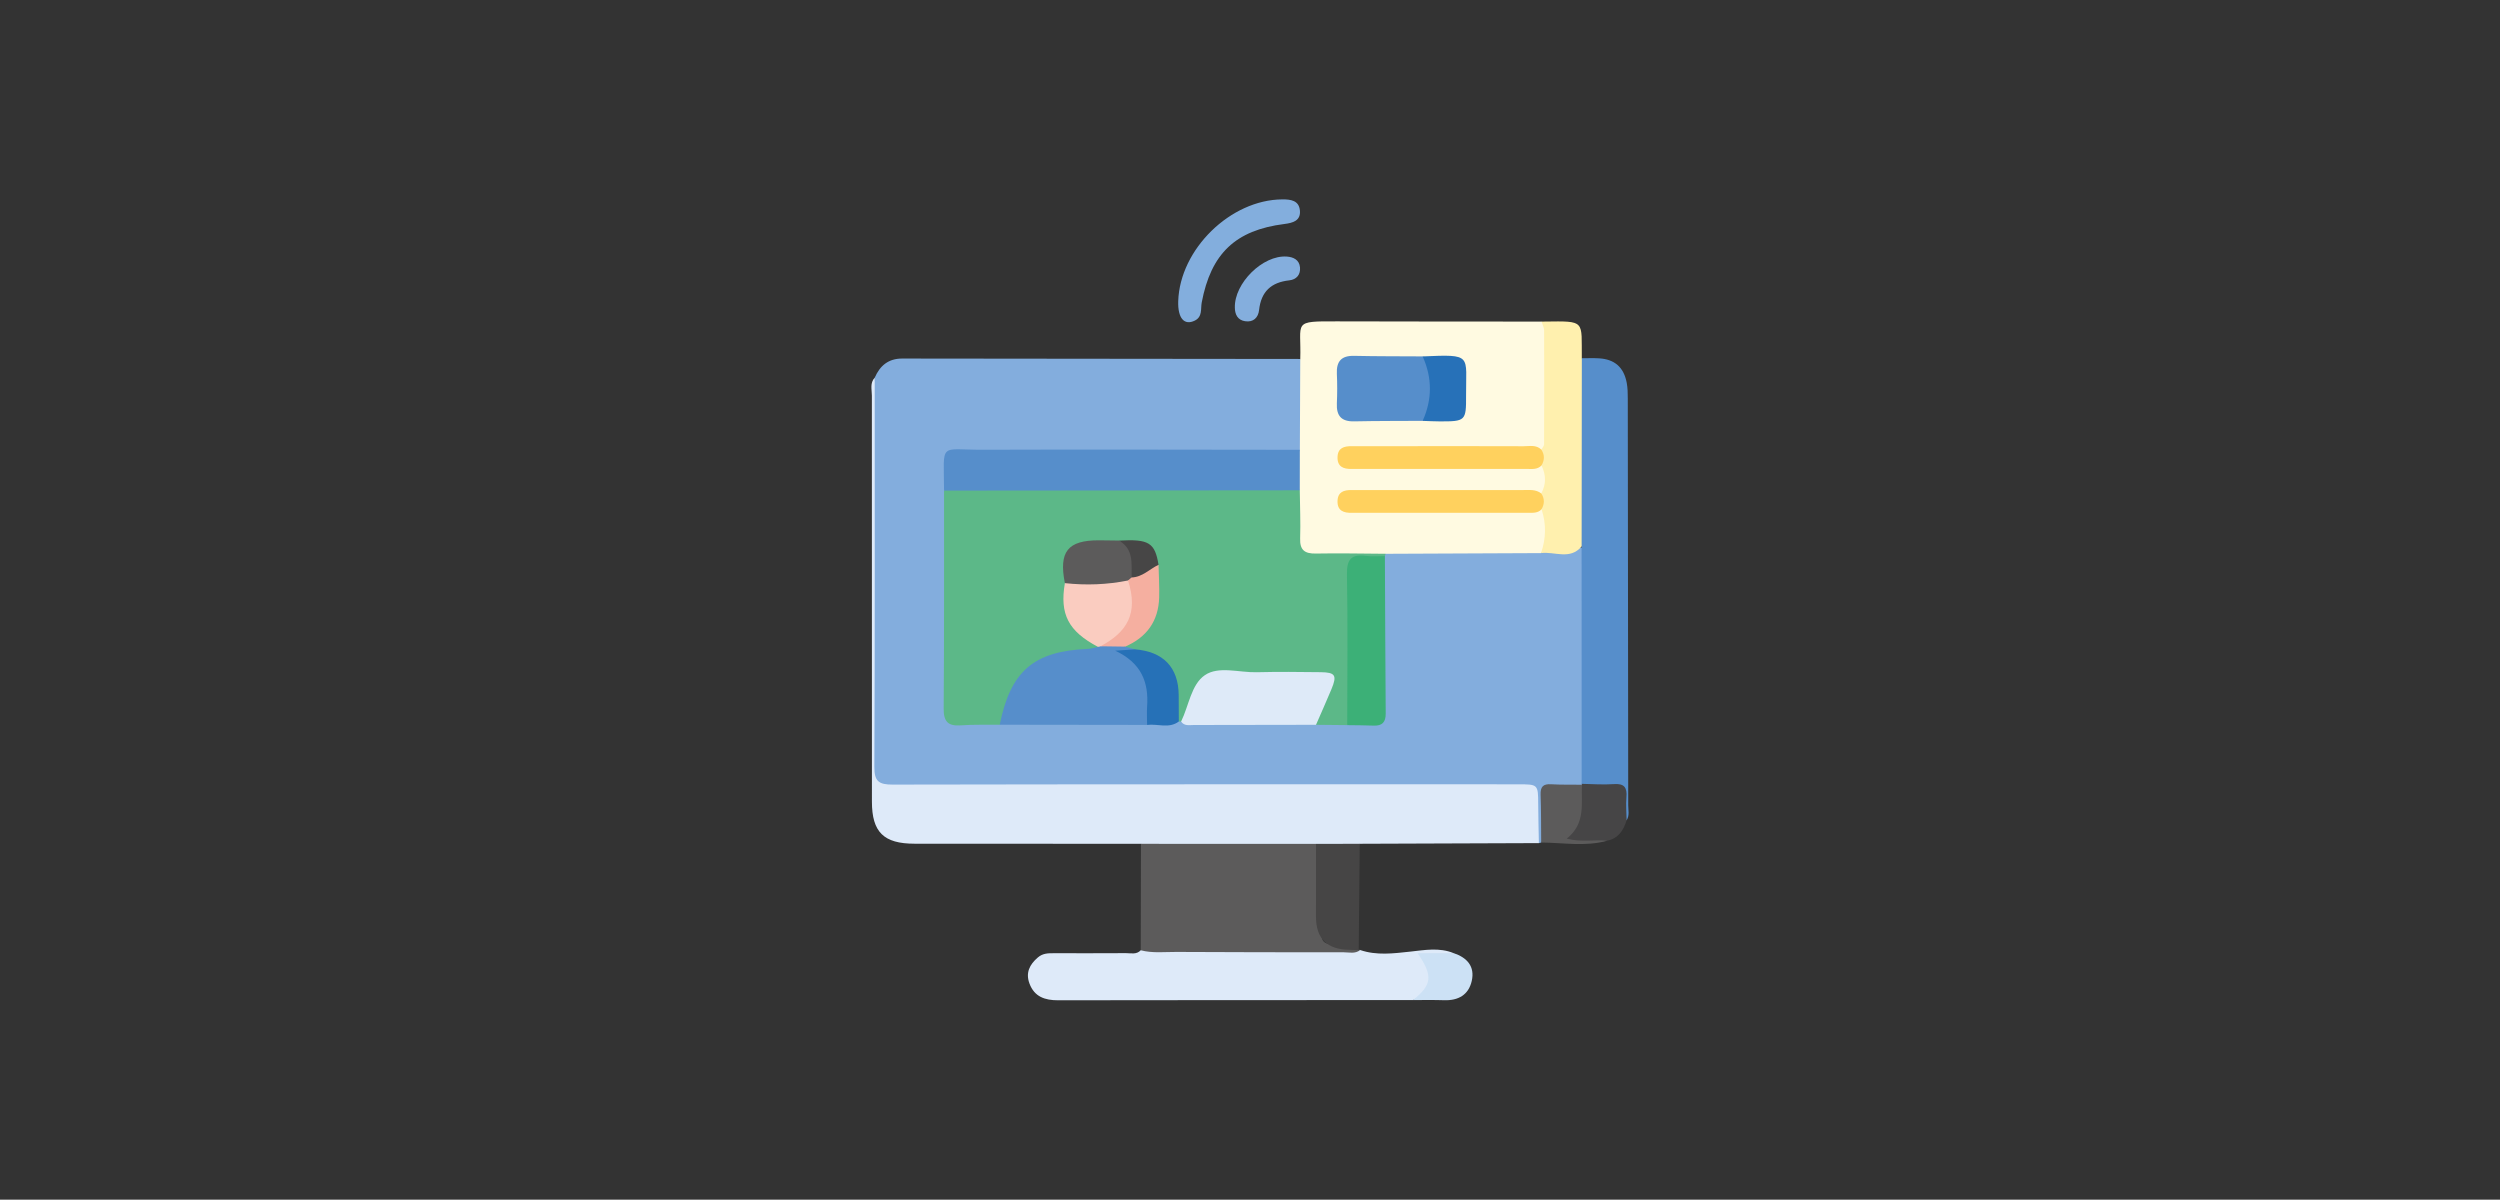 <?xml version="1.0" encoding="UTF-8"?>
<svg id="Capa_1" data-name="Capa 1" xmlns="http://www.w3.org/2000/svg" viewBox="0 0 1009.21 484.28">
  <rect x="0" y="0" width="1009.21" height="484.28" fill="#333333" stroke="none"/>
  <defs>
    <style>
      .cls-1 {
        fill: #2671b7;
      }

      .cls-1, .cls-2, .cls-3, .cls-4, .cls-5, .cls-6, .cls-7, .cls-8, .cls-9, .cls-10, .cls-11, .cls-12, .cls-13, .cls-14, .cls-15, .cls-16, .cls-17, .cls-18, .cls-19, .cls-20 {
        stroke-width: 0px;
      }

      .cls-2 {
        fill: #deeaf8;
      }

      .cls-3 {
        fill: #84aedd;
      }

      .cls-4 {
        fill: #568ecb;
      }

      .cls-5 {
        fill: #83addd;
      }

      .cls-6 {
        fill: #464545;
      }

      .cls-7 {
        fill: #5c5b5b;
      }

      .cls-8 {
        fill: #cce1f5;
      }

      .cls-9 {
        fill: #fff0ae;
      }

      .cls-10 {
        fill: #ffd15e;
      }

      .cls-11 {
        fill: #deeaf9;
      }

      .cls-12 {
        fill: #2771b8;
      }

      .cls-13 {
        fill: #83aedd;
      }

      .cls-14 {
        fill: #f5afa0;
      }

      .cls-15 {
        fill: #faccc0;
      }

      .cls-16 {
        fill: #fffae1;
      }

      .cls-17 {
        fill: #5cb888;
      }

      .cls-18 {
        fill: #474646;
      }

      .cls-19 {
        fill: #3cb077;
      }

      .cls-20 {
        fill: #464546;
      }
    </style>
  </defs>
  <path class="cls-5" d="m353.11,152.47c2.11-4.86,5.52-7.74,11.1-7.73,53.56.08,107.13.12,160.69.17.41.47,1.05.83,1.12,1.47,1.31,11.79,2.38,23.58-.64,35.29-3.1,2.44-6.79,1.88-10.31,1.88-39.54.05-79.07.03-118.61.03-1.68,0-3.37-.03-5.05.02-7.51.21-8.11.82-8.31,8.45-.05,1.89-.05,3.78-.22,5.67.39,26.62.06,53.24.17,79.86,0,2.31.08,4.61.06,6.92-.03,4.23,2.05,6,6.19,6.03,4.82.04,9.64-.18,14.46.2,19.41-.32,38.82-.33,58.22-.01,4.55-.02,9.11.1,13.66-.44.78-.06,1.55-.02,2.33.1,17.68.58,35.37-.16,53.05.36,4.32-.09,8.63-.29,12.95,0q13.04-.58,13.04-13.65c0-14.64-.02-29.27.01-43.91,0-2.92-.21-5.87.76-8.71.31-.77.79-1.41,1.42-1.95,2.47-1.49,5.23-1.41,7.95-1.41,18.05-.01,36.1-.12,54.15.03,6,1.02,12.03-1.37,18.04.13,1.33,2.28,1.29,4.82,1.3,7.32.04,26.76.04,53.53,0,80.29,0,2.09-.03,4.19-.69,6.2-.26.73-.68,1.39-1.22,1.95-2.6,1.74-5.6,1.57-8.49,1.46-4.65-.17-6.08,2.02-6.25,6.44-.19,5.07,1.64,10.48-1.84,15.17-.29.15-.6.23-.93.25-2.77-2.39-2.36-5.69-2.41-8.8-.18-13.14,1.23-12.82-13.34-12.82-79.08,0-158.16,0-237.24,0-2.73,0-5.47.08-8.2-.08-6.7-.39-7.43-1.16-7.43-7.9,0-48.17-.03-96.33.03-144.5,0-4.6-.59-9.23.47-13.8Z"/>
  <path class="cls-11" d="m353.11,152.47c0,52.34.1,104.69-.15,157.03-.03,5.97,1.81,7.24,7.44,7.23,84.08-.17,168.17-.12,252.25-.12,8.28,0,8.25,0,8.3,7.99.03,5.25.17,10.5.27,15.75-24.1.09-48.21.18-72.31.27-5.68,3.58-11.94,1.52-17.95,1.87-21.1.47-42.21.14-63.31.17-2.51,0-5.05-.14-7.05-2.03-30.47-.01-60.94-.02-91.4-.04-12.48,0-17.22-4.67-17.22-17-.03-54.63-.05-109.27-.02-163.9,0-2.42-.86-5.08,1.16-7.22Z"/>
  <path class="cls-16" d="m524.73,181.58c.06-12.22.11-24.45.17-36.67.48-15.24-3.51-15.24,15.14-15.18,27.42.09,54.84.07,82.25.09,3,1.78,3.1,4.79,3.13,7.73.13,12.34.13,24.68,0,37.02-.03,2.68.08,5.53-2.55,7.37-13.6.81-27.23.15-40.84.31-10.07.12-20.14.01-30.2.03-2.1,0-4.2-.04-6.26.47-1.05.26-2.08.67-2.04,1.96.04,1.29,1.12,1.65,2.15,1.9,2.27.55,4.59.44,6.89.44,21.81-.03,43.63.11,65.44-.07,1.47-.01,2.94-.07,4.39.25,3.98,4.66,3.97,7.93.01,12.66-23.07.16-46.15,0-69.23.07-2.52,0-5.04-.12-7.53.44-1.07.24-2.14.7-2.17,1.91-.04,1.21,1.01,1.72,2.08,1.97,2.48.58,5.01.45,7.53.46,23.09.12,46.17-.21,69.27.15,4.42,5.11,4.3,13.38-.27,18.39-20.91.09-41.82.19-62.73.28-10.27,2.56-20.68,1.98-31.03,1.05-3.96-.36-5.17-3.89-5.32-7.48-.26-6.26-.36-12.53.04-18.79.28-5.61-1.53-11.43,1.68-16.75Z"/>
  <path class="cls-4" d="m638.49,316.42c0-31.95-.01-63.9-.02-95.85-2.29-2.39-1.98-5.45-1.99-8.35-.07-19.76-.07-39.53,0-59.29.01-2.9-.28-5.96,2.07-8.32,2.31,0,4.64-.1,6.94.04,6.32.37,10.02,3.61,11.2,9.91.38,2.05.42,4.18.42,6.28.08,54.71.15,109.43.18,164.14,0,2.05.59,4.21-.65,6.15-2.35-1.43-2.31-3.9-2.2-6.08.28-5.36-2.47-6.76-7.25-6.59-2.99.1-6.3.72-8.7-2.04Z"/>
  <path class="cls-7" d="m460.6,340.64c23.55,0,47.11.02,70.66.02,2.18,2.41,1.94,5.41,1.97,8.31.07,7.93-.02,15.87.04,23.8.05,8.28.14,8.33,8.26,8.8,2.47.14,5.08-.09,6.98,2.04l.25-.27.33.16c-.88,3.72-4.09,3.25-6.6,3.27-24.72.22-49.45.23-74.17.02-2.95-.02-5.91-.42-7.82-3.19.03-14.32.06-28.65.09-42.97Z"/>
  <path class="cls-11" d="m460.5,383.61c4.76,1.25,9.61.64,14.42.67,22.49.12,44.99.15,67.48.14,2.23,0,4.64.74,6.67-.91,6.66,2.27,13.41,1.38,20.17.65,5.88-.64,11.81-1.77,17.59.62-3.37,2.99-7.5,1.21-11.24,1.8,4.73,8.37,3.09,13.81-5.18,17.14-47.76.01-95.52-.01-143.27.08-5.37.01-9.57-1.43-11.56-6.76-1.61-4.33.02-7.66,3.41-10.55,2-1.71,4.19-1.7,6.5-1.69,9.68,0,19.36.04,29.03-.03,2.03-.01,4.26.67,5.96-1.15Z"/>
  <path class="cls-9" d="m638.56,144.61c-.03,25.32-.05,50.64-.08,75.96-4.68,5.63-10.9,1.98-16.39,2.7,2.03-5.87,2.16-11.76.21-17.68-1.09-2.12-1.02-4.25-.11-6.41,2.04-3.75,1.92-7.51.09-11.28-1.07-2.12-.95-4.26-.08-6.4.39-.71,1.12-1.41,1.12-2.12.07-15.32.09-30.64.02-45.95,0-1.2-.68-2.39-1.05-3.59.42,0,.84-.03,1.25-.03,16.71-.21,14.84-.53,15.01,14.81Z"/>
  <path class="cls-6" d="m548.5,383.61c-1.25-.06-2.5-.17-3.75-.19q-13.51-.13-13.51-13.34c0-9.81,0-19.62.01-29.42,5.88-.01,11.76-.02,17.65-.03-.14,14.33-.27,28.66-.41,42.98Z"/>
  <path class="cls-13" d="m475.63,121.58c.67-21.01,21.16-40.99,42.05-41.09,3.43-.02,6.68.44,7.07,4.47.41,4.21-2.96,5.04-6.25,5.46-19.77,2.49-29.66,11.95-33.39,31.73-.47,2.51.37,5.7-2.77,7.26-4.28,2.12-6.93-.97-6.71-7.82Z"/>
  <path class="cls-20" d="m638.49,316.42c4.34.07,8.69.43,13,.11,4.26-.31,5.4,1.42,5.07,5.33-.26,3.07.03,6.19.08,9.27-1.25,4.06-3.33,7.33-7.87,8.26-4.72,1.21-9.51.32-14.27.54-1.33.06-3.14-.7-2.2-1.96,4.77-6.35,3.11-14.49,6.29-21.22l-.11-.34Z"/>
  <path class="cls-7" d="m638.6,316.76c-.37,7.49,1.67,15.58-6.12,21.78,5.86,1.55,11.14.32,16.29.86-8.81,2.45-17.74.77-26.62.72-.06-6.43,0-12.86-.23-19.27-.12-3.24.99-4.46,4.26-4.26,4.13.25,8.28.14,12.43.19Z"/>
  <path class="cls-8" d="m570.43,403.71c7.68-6.25,8.13-9.66,1.84-18.94,5.18,0,9.88,0,14.57,0,5.39,1.82,8.61,5.35,7.28,11.21-1.28,5.67-5.46,7.99-11.2,7.79-4.16-.14-8.33-.05-12.5-.06Z"/>
  <path class="cls-3" d="m498.49,124.19c-.26-9.87,11.26-21.28,20.95-20.62,2.65.18,5.07,1.29,5.35,4.36.27,2.97-1.45,4.93-4.31,5.24-7.32.79-11.4,4.54-12.21,11.99-.34,3.09-2.33,5.03-5.66,4.51-2.95-.46-4.08-2.65-4.13-5.48Z"/>
  <path class="cls-17" d="m524.7,197.92c.07,6.47.36,12.95.15,19.41-.16,4.72,1.81,6.21,6.32,6.13,9.39-.18,18.78.03,28.18.09-.07.32-.17.63-.29.93-1.68,1.48-3.75,2.06-5.86,1.9-6.06-.44-7.4,2.84-7.33,8.14.17,14.09.21,28.18-.02,42.26-.08,5.34,1.5,10.99-2,15.94-4.2-.04-8.4-.09-12.6-.13-2.03-4.44,1.47-7.5,2.91-10.99,3.03-7.35,2.47-8.54-5.26-8.6-11.75-.08-23.51.12-35.25-.09-4.91-.09-7.56,1.9-9.58,6.34-1.92,4.22-2.57,9.42-7.28,12.03h-.46s-.46-.03-.46-.03c-2.61-2.27-1.82-5.38-1.88-8.2-.26-12.5-3.59-16.71-15.69-19.55-1.59-.53-3.21-1.02-4.3-2.44-.04-.88.23-1.73.98-2.15,10.08-5.53,11.82-14.83,11.4-25.12-.07-1.66-.05-3.33-.09-4.99-2.2-8.32-3.47-9.08-14.88-8.92-2.93.01-5.85-.06-8.78,0-9.11.16-11.96,3.14-11.7,12.22.03,1.04.19,2.08.18,3.13-1.12,9.69,1.02,17.93,10.23,23.05,1.11.62,2.04,1.49,2.06,2.94-1.16,3.16-3.99,2.63-6.4,2.76-17.21.96-24.57,6.56-30.32,23.19-.69,2-1.35,4-3.1,5.38-5.24.07-10.49-.11-15.7.26-5.16.37-6.97-1.48-6.93-6.78.22-29.33.14-58.66.16-88,2.33-2.32,5.34-2.22,8.26-2.22,42.35-.05,84.7-.05,127.05,0,2.89,0,5.94-.26,8.28,2.09Z"/>
  <path class="cls-4" d="m524.7,197.92c-47.87.04-95.73.08-143.6.13-.11-19.95-2.23-16.42,15.86-16.49,42.59-.16,85.17,0,127.76.02,0,5.45-.01,10.9-.02,16.35Z"/>
  <path class="cls-4" d="m454.18,261.04l3.96,1.08c-.59.98-1.55,1.3-2.6,1.49,9.02,7.53,11.99,19.01,7.5,29.03-19.82-.03-39.65-.05-59.47-.08,4.38-21.65,13.68-29.66,35.44-30.61,1.42-.06,2.83-.53,4.24-.81.45-.59,1.01-1.01,1.7-1.28,3.19-.55,6.41-1.27,9.22,1.18Z"/>
  <path class="cls-2" d="m476.79,291.28c3.13-6.37,4.06-14.92,9.57-18.71,5.57-3.83,13.86-1.02,20.95-1.2,8.61-.22,17.23-.13,25.84-.02,5.91.07,6.65,1.29,4.35,6.82-2.01,4.84-4.16,9.61-6.25,14.42-16.44.03-32.89.08-49.33.08-1.8,0-3.82.53-5.13-1.39Z"/>
  <path class="cls-19" d="m543.85,292.72c.01-20.29.27-40.59-.11-60.87-.12-6.22,1.91-8.24,7.8-7.44,2.46.34,5.01.06,7.52.07.1,21.18.17,42.37.33,63.55.03,3.45-1.37,5.03-4.85,4.89-3.56-.14-7.13-.14-10.69-.19Z"/>
  <path class="cls-1" d="m463.06,292.64c0-2.49-.16-4.99.01-7.46.68-9.7-2.24-17.51-12.86-22.5,3.65-.25,5.8-.4,7.94-.55,11.45.89,17.57,7.26,17.67,18.46.03,3.56.03,7.12.05,10.67-4,3.01-8.55.82-12.81,1.39Z"/>
  <path class="cls-4" d="m574.3,169.89c-9.22.06-18.44.01-27.66.21-5.17.11-7.2-2.26-6.97-7.27.18-3.97.18-7.97,0-11.94-.23-5.01,1.81-7.36,6.98-7.24,9.22.21,18.44.16,27.66.22,2.06.87,3.59,2.23,3.86,4.55.66,5.63.67,11.28,0,16.92-.28,2.32-1.82,3.68-3.87,4.55Z"/>
  <path class="cls-10" d="m622.2,181.49c1.39,2.12,1.35,4.25.08,6.4-1.67,1.75-3.86,1.41-5.93,1.41-23.13.02-46.25.01-69.38.01-.42,0-.84-.01-1.26,0-3.35.07-5.92-.86-5.77-4.87.14-3.65,2.64-4.34,5.68-4.33,8.41.02,16.82,0,25.23,0,14.72,0,29.43-.03,44.15.03,2.45,0,5.1-.69,7.2,1.35Z"/>
  <path class="cls-10" d="m622.18,199.18c1.4,2.11,1.35,4.25.11,6.41-1.47,1.58-3.42,1.42-5.29,1.42-23.54.02-47.08.01-70.61.01-.21,0-.42,0-.63,0-3.33.07-5.95-.79-5.82-4.81.11-3.62,2.55-4.41,5.62-4.39,5.88.03,11.77,0,17.65,0,17.23,0,34.47,0,51.7,0,2.5,0,5.08-.33,7.27,1.37Z"/>
  <path class="cls-12" d="m574.3,169.89c3.91-8.67,3.89-17.34.01-26.01,20.31-.89,17.41-.62,17.52,15.82.06,10.19-.23,10.44-10.65,10.41-2.29,0-4.59-.14-6.88-.21Z"/>
  <path class="cls-15" d="m444.23,260.9c-.31.13-.64.21-.97.24-11.98-6.31-15.54-13.16-13.39-25.73,8.1-2.96,16.62-1.18,24.89-2.18,4.61,3.74,5.19,13.57,1.07,19.92-2.73,4.22-6.34,7.25-11.59,7.75Z"/>
  <path class="cls-7" d="m455.36,234.33c-8.44,1.7-16.94,2.01-25.49,1.07-2.5-12.7,1.13-17.29,13.69-17.29,2.72,0,5.44.07,8.16.1,6.38,2.66,7.55,5.43,6.05,14.32-.48,1.02-1.33,1.56-2.41,1.79Z"/>
  <path class="cls-14" d="m455.36,234.33c.48-.41.97-.82,1.45-1.23,3.32-2.35,6.16-5.71,10.87-5.11.1,4.4.38,8.8.26,13.19-.28,9.53-5.01,16.11-13.75,19.85-3.32-.05-6.64-.09-9.95-.14,10.68-5.69,15.42-13.18,11.13-26.57Z"/>
  <path class="cls-18" d="m467.68,228c-3.62,1.71-6.5,4.99-10.87,5.11-.08-5.51.96-11.41-5.09-14.88,12.07-.67,14.5.82,15.96,9.77Z"/>
</svg>